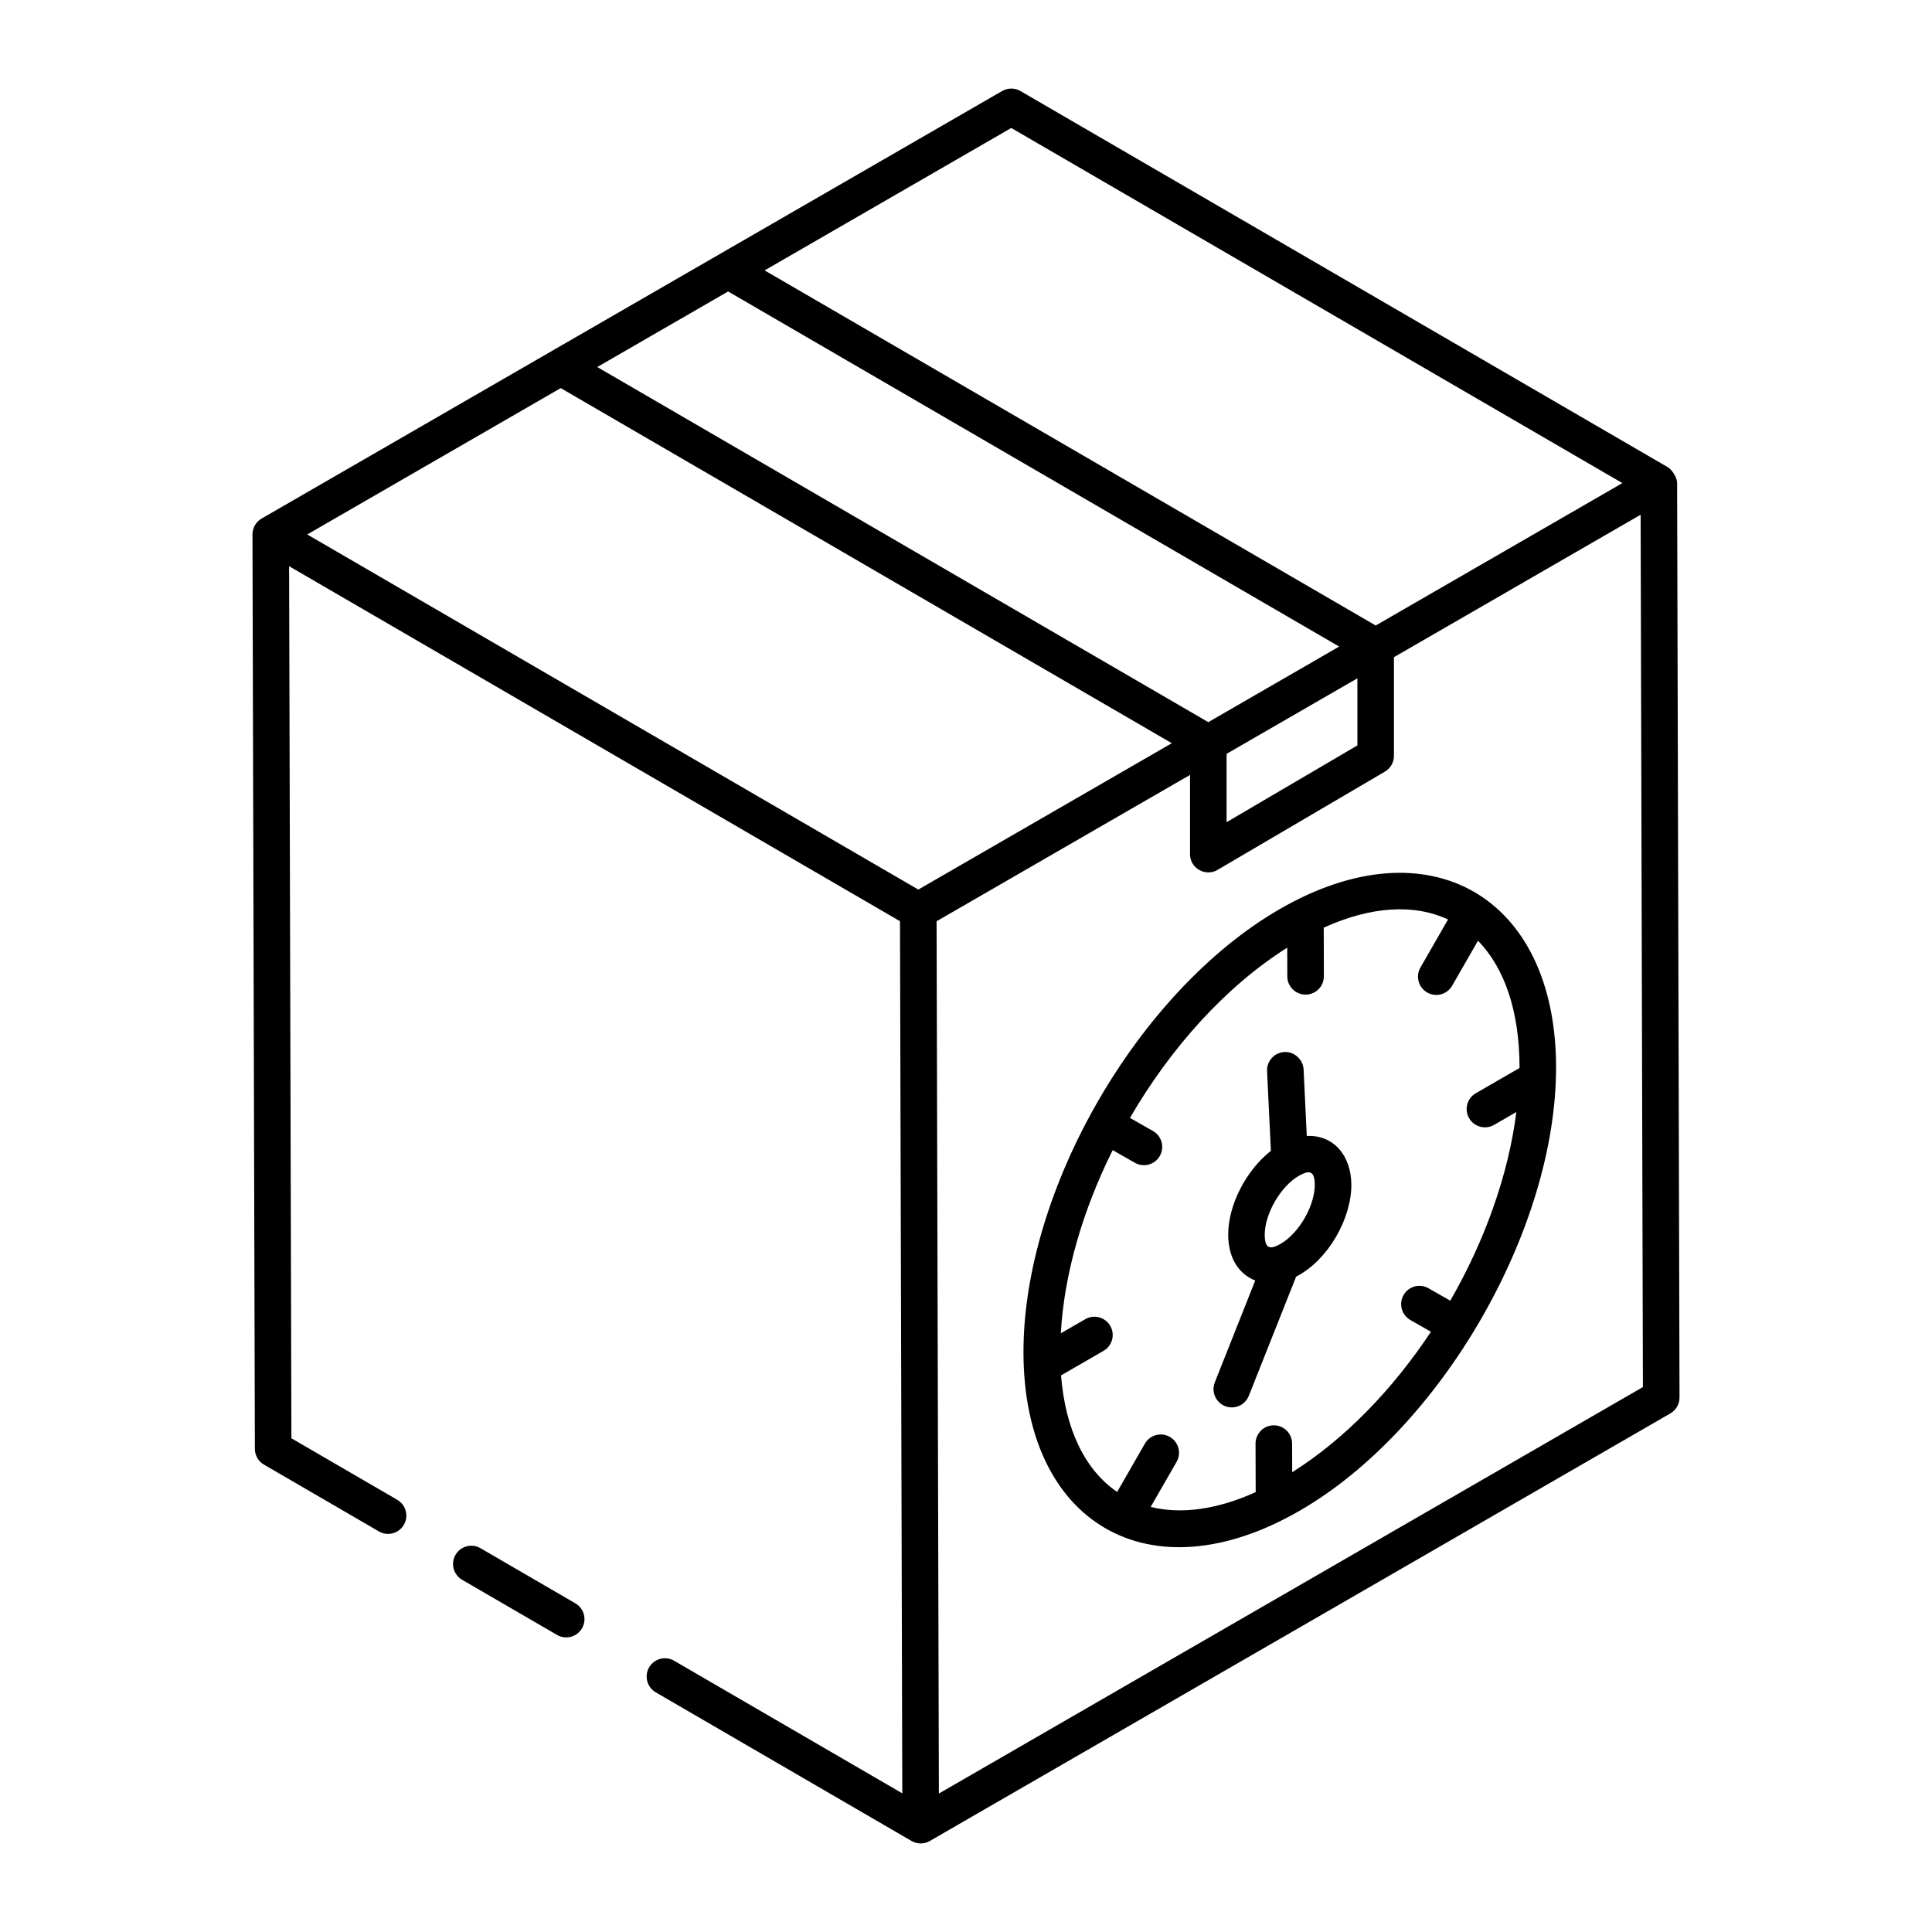 <?xml version="1.0" encoding="UTF-8"?>
<!-- Uploaded to: ICON Repo, www.svgrepo.com, Generator: ICON Repo Mixer Tools -->
<svg fill="#000000" width="800px" height="800px" version="1.1" viewBox="144 144 512 512" xmlns="http://www.w3.org/2000/svg">
 <g>
  <path d="m296.48 568.9-25.145-14.609c-2.305-1.344-5.273-0.562-6.617 1.754-1.348 2.312-0.559 5.273 1.754 6.617l25.145 14.609c2.285 1.336 5.266 0.582 6.617-1.754 1.348-2.312 0.559-5.273-1.754-6.617z"/>
  <path d="m589.09 514.36-0.637-242.34c-0.004-1.668-1.543-3.668-2.406-4.172l-171.61-99.719c-1.5-0.875-3.356-0.875-4.856-0.008l-196.25 113.3c-1.516 0.875-2.418 2.488-2.422 4.191 0 0.004 0.004 0.008 0.004 0.008 0 0.004-0.004 0.008-0.004 0.008l0.637 242.34c0.004 1.723 0.922 3.312 2.406 4.172l30.453 17.699c2.305 1.34 5.285 0.566 6.625-1.75 1.348-2.312 0.559-5.281-1.75-6.625l-28.055-16.301-0.605-231.11c19.191 11.152 147.15 85.508 161.89 94.078 0.168 63.551 0.508 193.59 0.609 231.12l-60.473-35.141c-2.301-1.344-5.269-0.562-6.617 1.75s-0.559 5.281 1.754 6.625l67.77 39.383c0.004 0.004 0.008 0 0.012 0.004 0.004 0 0.004 0.004 0.008 0.008 1.48 0.863 3.336 0.867 4.84 0l196.25-113.31c1.504-0.867 2.426-2.469 2.422-4.207zm-296.49-267.51 161.94 94.109-67.18 38.785-161.94-94.105zm171.61 88.527-161.93-94.109 34.68-20.027 161.93 94.105zm4.848 8.398 34.668-20.02v17.785l-34.668 20.348zm-57.062-165.86 161.95 94.109-65.371 37.742-161.94-94.109zm-19.184 441.39c-0.086-32.707-0.523-198.66-0.605-231.17l67.164-38.777v20.992c0 3.758 4.086 6.062 7.293 4.176l44.355-26.039c1.484-0.871 2.394-2.461 2.394-4.176v-26.156c2.199-1.27 66.973-38.668 65.371-37.742l0.605 231.17z"/>
  <path d="m483.19 384.89c-37.594 21.711-68.086 74.496-67.961 117.67 0.133 45.039 33.277 64.852 73.234 41.777 37.352-21.566 68.035-74.535 67.91-117.7-0.129-45.078-33.664-64.555-73.184-41.742zm3.254 149.26-0.023-7.594c-0.008-2.672-2.176-4.832-4.844-4.832h-0.016c-2.676 0.008-4.84 2.188-4.832 4.859l0.039 12.848c-10.219 4.617-19.727 5.926-27.828 3.922l6.867-11.945c1.336-2.324 0.531-5.281-1.789-6.613-2.332-1.336-5.285-0.535-6.613 1.789l-7.352 12.801c-8.539-5.859-13.73-16.59-14.871-30.891l11.273-6.508c2.316-1.34 3.113-4.301 1.773-6.617-1.34-2.316-4.316-3.117-6.617-1.773l-6.484 3.742c0.883-15.82 5.856-32.723 13.746-48.539l5.883 3.352c2.32 1.32 5.281 0.516 6.609-1.812 1.324-2.324 0.512-5.285-1.812-6.609l-6.098-3.473c10.777-18.59 25.434-34.887 41.672-45.117l0.02 7.609c0.008 2.668 2.176 4.832 4.844 4.832h0.016c2.672-0.008 4.84-2.18 4.832-4.859l-0.035-12.887c12.461-5.648 23.875-6.387 32.938-2.164l-7.316 12.738c-1.336 2.316-0.531 5.281 1.789 6.613 2.332 1.332 5.289 0.527 6.613-1.789l6.852-11.93c7.074 7.231 10.969 18.723 11.012 33.359 0 0.121-0.016 0.25-0.016 0.371l-11.574 6.684c-2.316 1.34-3.113 4.301-1.773 6.617 1.344 2.324 4.312 3.106 6.617 1.773l5.906-3.41c-2.106 16.645-8.363 34.109-17.512 49.992l-5.777-3.289c-2.328-1.336-5.285-0.516-6.609 1.812-1.324 2.324-0.512 5.285 1.812 6.609l5.453 3.106c-10.145 15.301-22.875 28.488-36.773 37.223z"/>
  <path d="m490.31 445.05-0.844-17.645c-0.129-2.676-2.523-4.75-5.07-4.609-2.672 0.129-4.734 2.398-4.609 5.07l1.012 21.117c-6.531 5.121-11.336 14.305-11.316 22.258 0.016 5.18 2.074 10.09 7.164 12.113l-10.711 26.984c-0.984 2.488 0.23 5.305 2.715 6.293 2.473 0.977 5.293-0.215 6.293-2.715l12.543-31.59c8.648-4.481 14.66-15.52 14.637-24.359-0.031-7.66-4.684-13.277-11.812-12.918zm-6.891 28.551c-2.891 1.68-4.238 1.305-4.25-2.379-0.016-5.527 4.199-12.816 9.016-15.598 2.902-1.672 4.234-1.289 4.242 2.375 0.016 5.527-4.195 12.824-9.008 15.602z"/>
 </g>
</svg>